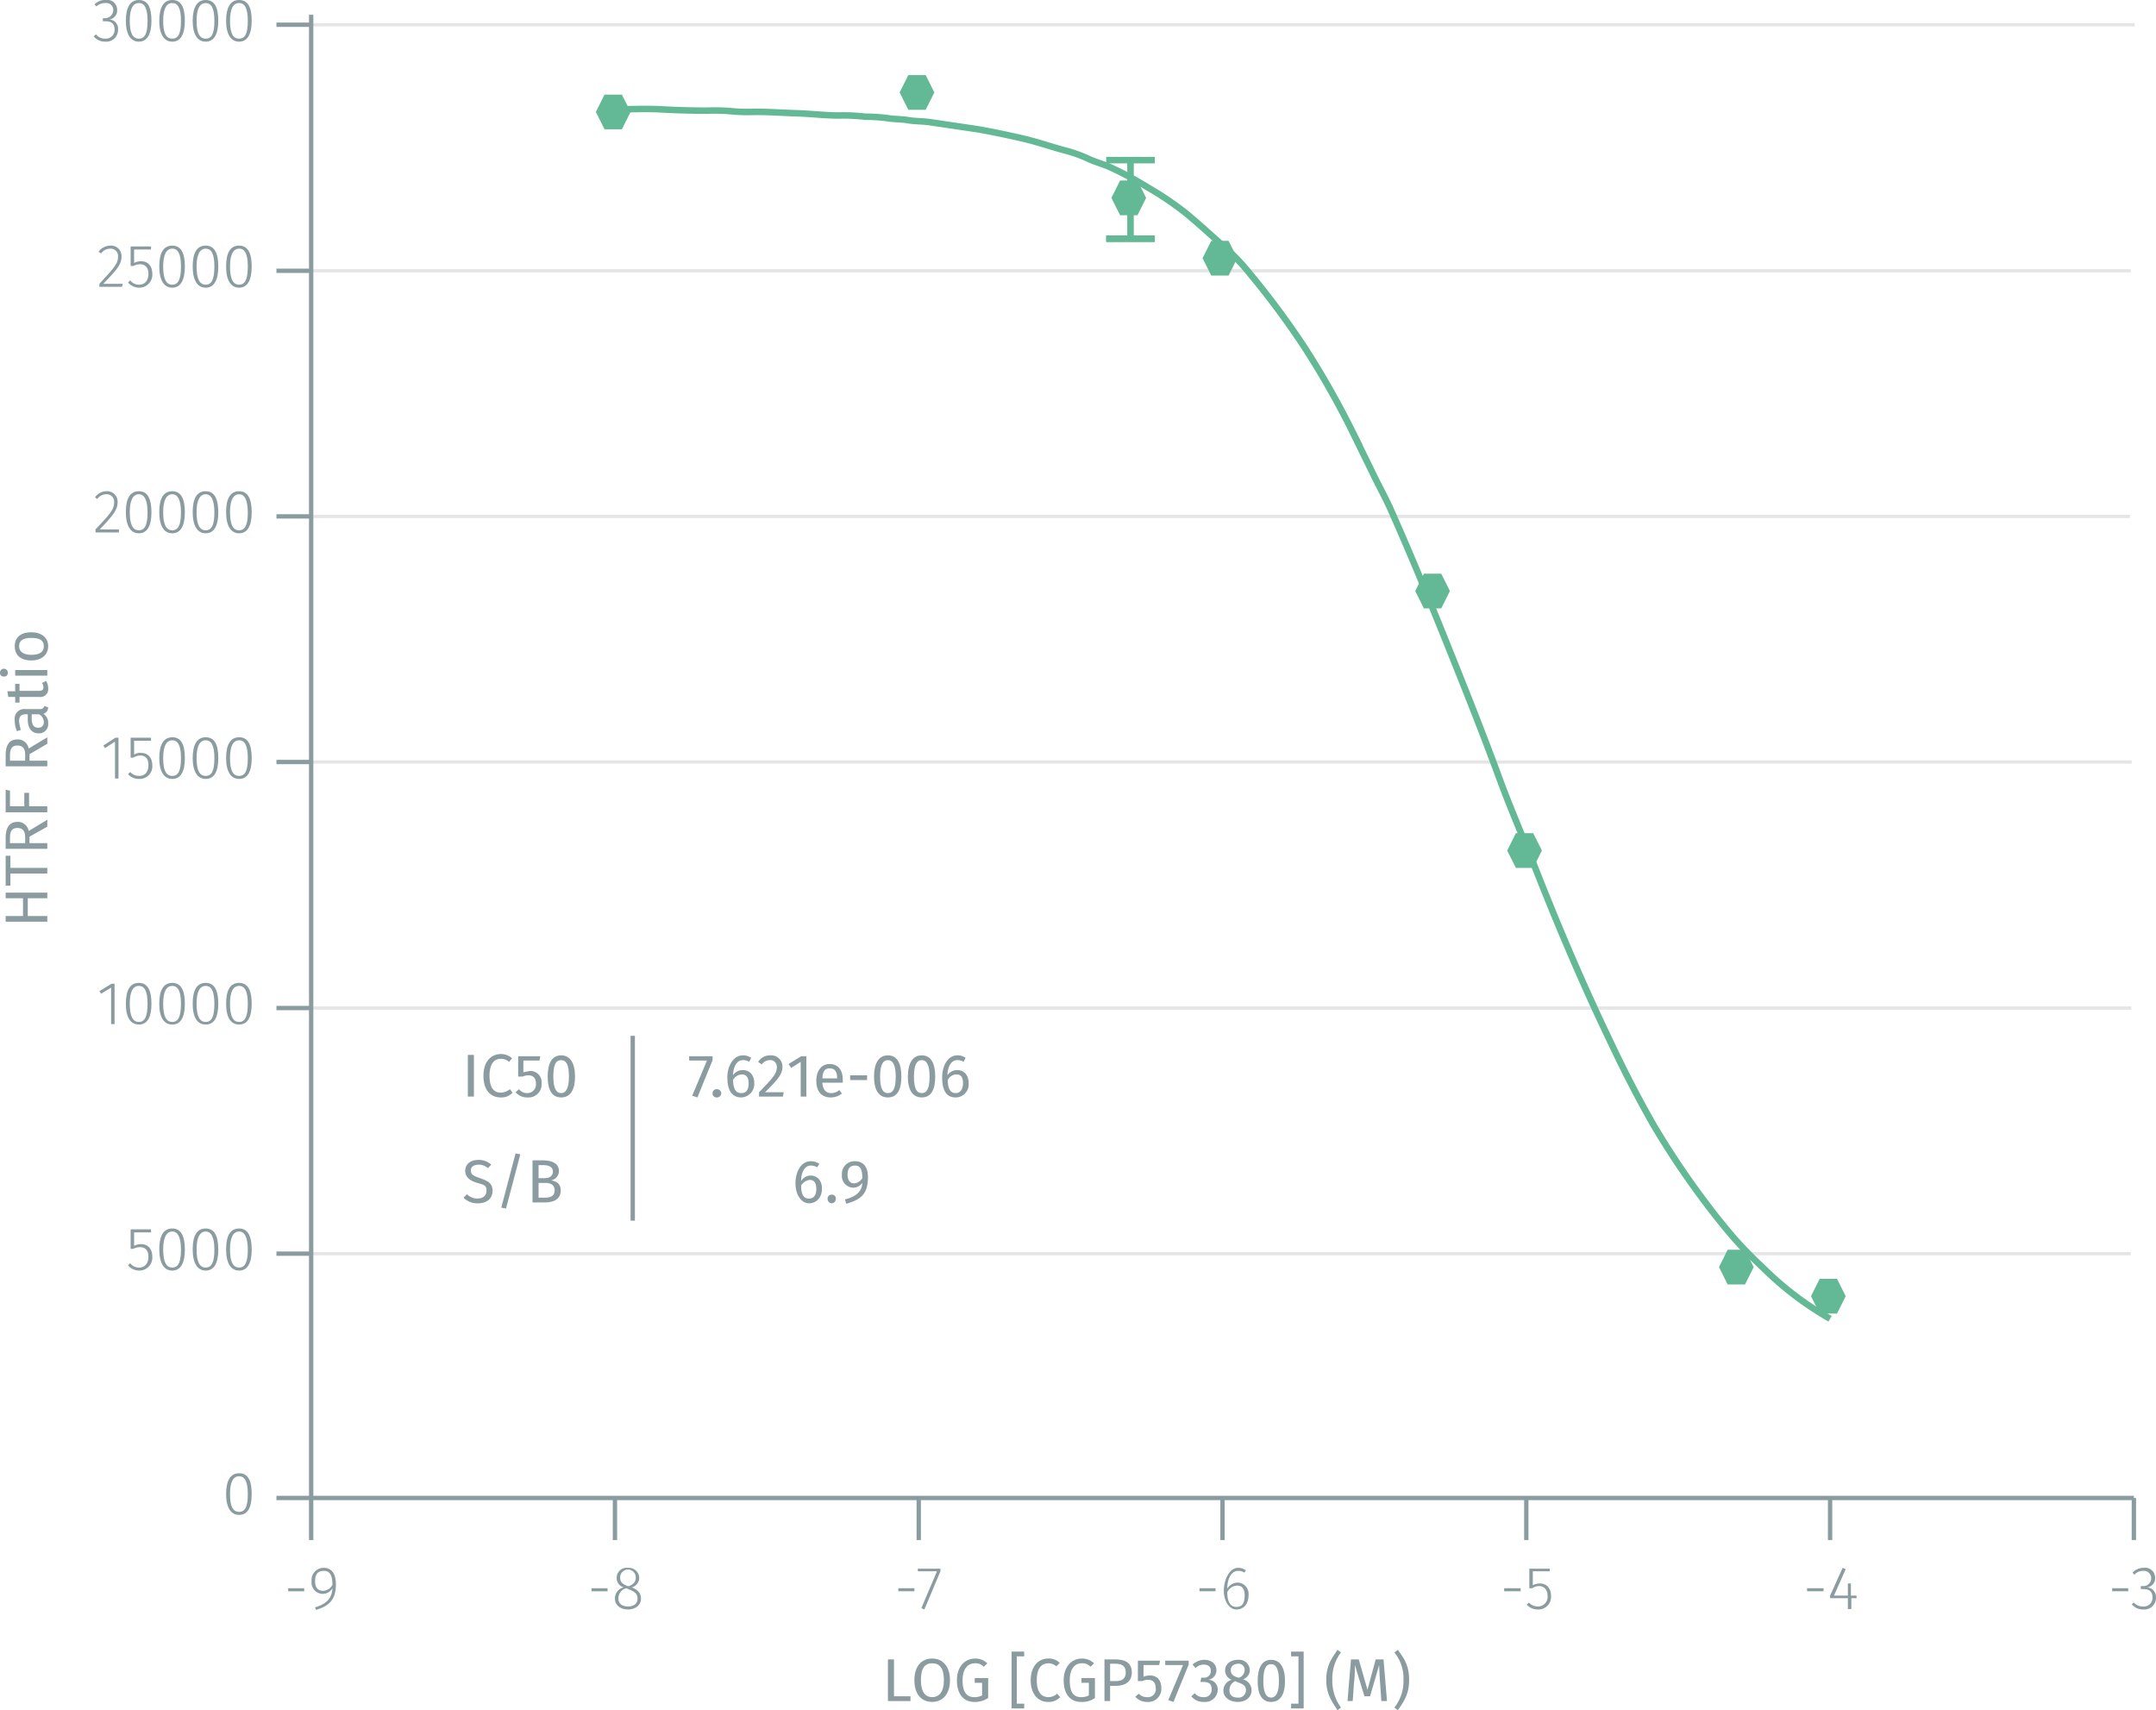 <svg xmlns="http://www.w3.org/2000/svg" xmlns:xlink="http://www.w3.org/1999/xlink" viewBox="0 0 496.8 394.1"><defs><symbol id="_6-green-hexagon" data-name="6-green-hexagon" viewBox="0 0 8 8"><polygon points="6 0 2 0 0 4 2 8 6 8 8 4 6 0" fill="#63b995"/></symbol></defs><title>assay-validation_eif4e-phospho-s209-2</title><line x1="71.7" y1="5.7" x2="491.9" y2="5.7" fill="none" stroke="#e5e5e5" stroke-miterlimit="10" stroke-width="0.75"/><line x1="70.7" y1="62.4" x2="491" y2="62.4" fill="none" stroke="#e5e5e5" stroke-miterlimit="10" stroke-width="0.75"/><line x1="70.5" y1="119" x2="490.8" y2="119" fill="none" stroke="#e5e5e5" stroke-miterlimit="10" stroke-width="0.75"/><line x1="70.9" y1="175.6" x2="491.2" y2="175.6" fill="none" stroke="#e5e5e5" stroke-miterlimit="10" stroke-width="0.75"/><line x1="70.8" y1="232.3" x2="491.1" y2="232.3" fill="none" stroke="#e5e5e5" stroke-miterlimit="10" stroke-width="0.75"/><line x1="70.8" y1="288.9" x2="491" y2="288.9" fill="none" stroke="#e5e5e5" stroke-miterlimit="10" stroke-width="0.75"/><line x1="71.7" y1="345.2" x2="491.7" y2="345.2" fill="none" stroke="#8b9ca0" stroke-miterlimit="10"/><line x1="71.7" y1="345.2" x2="71.7" y2="354.9" fill="none" stroke="#8b9ca0" stroke-miterlimit="10"/><g style="isolation:isolate"><path d="M70.8,369.4v.7H67.1v-.7Z" transform="translate(-0.7 -3.4)" fill="#8b9ca0"/><path d="M78.1,368.5c0,3.6-1.6,5-4.6,5.9l-.2-.6c2.4-.7,3.9-1.9,4-4.4a2.6,2.6,0,0,1-2.3,1.3,2.6,2.6,0,0,1-2.5-2.9,2.8,2.8,0,0,1,2.8-3.1C77.2,364.7,78.1,366.2,78.1,368.5Zm-.8.1c0-2.2-.6-3.2-2-3.2s-2,.8-2,2.4.8,2.2,1.9,2.2A2.5,2.5,0,0,0,77.3,368.6Z" transform="translate(-0.7 -3.4)" fill="#8b9ca0"/></g><line x1="141.7" y1="345.2" x2="141.7" y2="354.9" fill="none" stroke="#8b9ca0" stroke-miterlimit="10"/><g style="isolation:isolate"><path d="M140.7,369.4v.7H137v-.7Z" transform="translate(-0.7 -3.4)" fill="#8b9ca0"/><path d="M148.4,371.8c0,1.5-1.3,2.5-3,2.5s-3-1-3-2.5a2.6,2.6,0,0,1,2-2.6,2.2,2.2,0,0,1-1.6-2.2,2.3,2.3,0,0,1,2.6-2.3A2.4,2.4,0,0,1,148,367a2.3,2.3,0,0,1-1.7,2.2C147.7,369.8,148.4,370.5,148.4,371.8Zm-.8,0c0-1.2-.7-1.6-2.1-2.2l-.5-.2a2.4,2.4,0,0,0-1.8,2.4c0,1.2.9,1.8,2.2,1.8S147.6,373,147.6,371.8Zm-2.3-2.9h.4c1.1-.5,1.5-1.1,1.5-2a1.8,1.8,0,0,0-3.6,0C143.6,368,144.1,368.4,145.3,368.9Z" transform="translate(-0.7 -3.4)" fill="#8b9ca0"/></g><line x1="211.7" y1="345.2" x2="211.7" y2="354.9" fill="none" stroke="#8b9ca0" stroke-miterlimit="10"/><g style="isolation:isolate"><path d="M211.4,369.4v.7h-3.7v-.7Z" transform="translate(-0.7 -3.4)" fill="#8b9ca0"/><path d="M213.7,374.3l-.7-.3,3.6-8.5h-4.4v-.6h5.2v.6Z" transform="translate(-0.7 -3.4)" fill="#8b9ca0"/></g><line x1="281.7" y1="345.2" x2="281.7" y2="354.9" fill="none" stroke="#8b9ca0" stroke-miterlimit="10"/><g style="isolation:isolate"><path d="M280.8,369.4v.7h-3.7v-.7Z" transform="translate(-0.7 -3.4)" fill="#8b9ca0"/><path d="M288.4,371c0,2.1-1.2,3.3-2.8,3.3s-2.9-1.9-2.9-4.3,1.2-5.3,3.3-5.3a2.8,2.8,0,0,1,1.8.6l-.4.5a2.3,2.3,0,0,0-1.4-.4c-1.5,0-2.5,1.7-2.5,4.1a2.8,2.8,0,0,1,2.4-1.4A2.6,2.6,0,0,1,288.4,371Zm-.9.1c0-1.7-.7-2.3-1.7-2.3a2.6,2.6,0,0,0-2.3,1.5c0,2.1.6,3.4,2.1,3.4S287.5,372.6,287.5,371.1Z" transform="translate(-0.7 -3.4)" fill="#8b9ca0"/></g><line x1="351.7" y1="345.2" x2="351.7" y2="354.9" fill="none" stroke="#8b9ca0" stroke-miterlimit="10"/><g style="isolation:isolate"><path d="M351.1,369.4v.7h-3.8v-.7Z" transform="translate(-0.7 -3.4)" fill="#8b9ca0"/><path d="M353.9,365.5v3.2a3.8,3.8,0,0,1,1.6-.4c1.6,0,2.6,1.1,2.6,2.9a2.9,2.9,0,0,1-3,3.1,3.5,3.5,0,0,1-2.6-1.1l.5-.5a2.7,2.7,0,0,0,2.1.9,2.2,2.2,0,0,0,2.2-2.4c0-1.6-.9-2.3-2-2.3a2.7,2.7,0,0,0-1.5.5h-.7v-4.5h4.7v.6Z" transform="translate(-0.7 -3.4)" fill="#8b9ca0"/></g><line x1="421.7" y1="345.2" x2="421.7" y2="354.9" fill="none" stroke="#8b9ca0" stroke-miterlimit="10"/><g style="isolation:isolate"><path d="M420.9,369.4v.7h-3.8v-.7Z" transform="translate(-0.7 -3.4)" fill="#8b9ca0"/><path d="M427.3,371.7v2.5h-.8v-2.5h-4.1v-.6l2.9-6.4.7.3-2.7,6.1h3.2v-2.8h.7v2.8h1.3v.6Z" transform="translate(-0.7 -3.4)" fill="#8b9ca0"/></g><line x1="491.7" y1="345.2" x2="491.7" y2="354.9" fill="none" stroke="#8b9ca0" stroke-miterlimit="10"/><g style="isolation:isolate"><path d="M491.1,369.4v.7h-3.7v-.7Z" transform="translate(-0.7 -3.4)" fill="#8b9ca0"/><path d="M497.3,367a2.1,2.1,0,0,1-1.9,2.2,2.2,2.2,0,0,1,2.1,2.3,2.7,2.7,0,0,1-2.9,2.8,3.4,3.4,0,0,1-2.7-1.2l.5-.4a2.7,2.7,0,0,0,2.1.9,2,2,0,0,0,2.2-2c0-1.5-.8-2-2.1-2H494v-.7h.4a1.8,1.8,0,0,0,2-1.8,1.7,1.7,0,0,0-1.8-1.7,2.7,2.7,0,0,0-2.1.9l-.4-.5a3.4,3.4,0,0,1,2.5-1.1A2.3,2.3,0,0,1,497.3,367Z" transform="translate(-0.7 -3.4)" fill="#8b9ca0"/></g><line x1="71.7" y1="345.2" x2="71.7" y2="3.4" fill="none" stroke="#8b9ca0" stroke-miterlimit="10"/><line x1="71.7" y1="345.2" x2="63.7" y2="345.2" fill="none" stroke="#8b9ca0" stroke-miterlimit="10"/><g style="isolation:isolate"><path d="M58.7,347.7c0,3.2-1,4.8-2.9,4.8s-3-1.7-3-4.8,1-4.8,3-4.8S58.7,344.5,58.7,347.7Zm-5,0c0,2.9.7,4.1,2.1,4.1s2-1.2,2-4.1-.7-4.1-2-4.1S53.7,344.8,53.7,347.7Z" transform="translate(-0.7 -3.4)" fill="#8b9ca0"/></g><line x1="71.7" y1="288.9" x2="63.7" y2="288.9" fill="none" stroke="#8b9ca0" stroke-miterlimit="10"/><g style="isolation:isolate"><path d="M31.6,287.4v3.1a3.4,3.4,0,0,1,1.6-.4c1.6,0,2.6,1.1,2.6,2.9a3,3,0,0,1-3,3.2,3.4,3.4,0,0,1-2.6-1.2l.5-.5a2.5,2.5,0,0,0,2.1,1c1.3,0,2.1-1,2.1-2.5s-.8-2.2-1.9-2.2a3.2,3.2,0,0,0-1.6.4h-.6v-4.5h4.7v.7Z" transform="translate(-0.7 -3.4)" fill="#8b9ca0"/><path d="M43.3,291.4c0,3.1-1,4.8-2.9,4.8s-3-1.7-3-4.9,1-4.8,3-4.8S43.3,288.2,43.3,291.4Zm-5-.1c0,2.9.7,4.2,2.1,4.2s2-1.3,2-4.1-.7-4.2-2-4.2S38.3,288.5,38.3,291.3Z" transform="translate(-0.7 -3.4)" fill="#8b9ca0"/><path d="M51,291.4c0,3.1-1,4.8-2.9,4.8s-3-1.7-3-4.9,1-4.8,3-4.8S51,288.2,51,291.4Zm-5-.1c0,2.9.7,4.2,2.1,4.2s2-1.3,2-4.1-.7-4.2-2-4.2S46,288.5,46,291.3Z" transform="translate(-0.7 -3.4)" fill="#8b9ca0"/><path d="M58.7,291.4c0,3.1-1,4.8-2.9,4.8s-3-1.7-3-4.9,1-4.8,3-4.8S58.7,288.2,58.7,291.4Zm-5-.1c0,2.9.7,4.2,2.1,4.2s2-1.3,2-4.1-.7-4.2-2-4.2S53.7,288.5,53.7,291.3Z" transform="translate(-0.7 -3.4)" fill="#8b9ca0"/></g><line x1="71.7" y1="232.3" x2="63.7" y2="232.3" fill="none" stroke="#8b9ca0" stroke-miterlimit="10"/><g style="isolation:isolate"><path d="M26.3,239.4V231L24,232.4l-.4-.6,2.8-1.7h.7v9.3Z" transform="translate(-0.7 -3.4)" fill="#8b9ca0"/><path d="M35.6,234.7c0,3.2-1,4.8-2.9,4.8s-3-1.6-3-4.8,1-4.8,3-4.8S35.6,231.6,35.6,234.7Zm-5,0c0,2.9.7,4.2,2.1,4.2s2-1.3,2-4.2-.7-4.1-2-4.1S30.6,231.8,30.6,234.7Z" transform="translate(-0.7 -3.4)" fill="#8b9ca0"/><path d="M43.3,234.7c0,3.2-1,4.8-2.9,4.8s-3-1.6-3-4.8,1-4.8,3-4.8S43.3,231.6,43.3,234.7Zm-5,0c0,2.9.7,4.2,2.1,4.2s2-1.3,2-4.2-.7-4.1-2-4.1S38.3,231.8,38.3,234.7Z" transform="translate(-0.7 -3.4)" fill="#8b9ca0"/><path d="M51,234.7c0,3.2-1,4.8-2.9,4.8s-3-1.6-3-4.8,1-4.8,3-4.8S51,231.6,51,234.7Zm-5,0c0,2.9.7,4.2,2.1,4.2s2-1.3,2-4.2-.7-4.1-2-4.1S46,231.8,46,234.7Z" transform="translate(-0.7 -3.4)" fill="#8b9ca0"/><path d="M58.7,234.7c0,3.2-1,4.8-2.9,4.8s-3-1.6-3-4.8,1-4.8,3-4.8S58.7,231.6,58.7,234.7Zm-5,0c0,2.9.7,4.2,2.1,4.2s2-1.3,2-4.2-.7-4.1-2-4.1S53.7,231.8,53.7,234.7Z" transform="translate(-0.7 -3.4)" fill="#8b9ca0"/></g><line x1="71.7" y1="175.6" x2="63.7" y2="175.6" fill="none" stroke="#8b9ca0" stroke-miterlimit="10"/><g style="isolation:isolate"><path d="M27.2,182.8v-8.5l-2.3,1.5-.4-.6,2.8-1.8H28v9.4Z" transform="translate(-0.7 -3.4)" fill="#8b9ca0"/><path d="M31.6,174.1v3.2a2.5,2.5,0,0,1,1.6-.4c1.6,0,2.6,1.1,2.6,2.9a2.9,2.9,0,0,1-3,3.1,3.3,3.3,0,0,1-2.6-1.1l.5-.5a2.7,2.7,0,0,0,2.1.9c1.3,0,2.1-.9,2.1-2.5s-.8-2.2-1.9-2.2a3.3,3.3,0,0,0-1.6.5h-.6v-4.6h4.7v.7Z" transform="translate(-0.7 -3.4)" fill="#8b9ca0"/><path d="M43.3,178.1c0,3.2-1,4.8-2.9,4.8s-3-1.7-3-4.8,1-4.8,3-4.8S43.3,174.9,43.3,178.1Zm-5,0c0,2.9.7,4.1,2.1,4.1s2-1.2,2-4.1-.7-4.1-2-4.1S38.3,175.2,38.3,178.1Z" transform="translate(-0.7 -3.4)" fill="#8b9ca0"/><path d="M51,178.1c0,3.2-1,4.8-2.9,4.8s-3-1.7-3-4.8,1-4.8,3-4.8S51,174.9,51,178.1Zm-5,0c0,2.9.7,4.1,2.1,4.1s2-1.2,2-4.1-.7-4.1-2-4.1S46,175.2,46,178.1Z" transform="translate(-0.7 -3.4)" fill="#8b9ca0"/><path d="M58.7,178.1c0,3.2-1,4.8-2.9,4.8s-3-1.7-3-4.8,1-4.8,3-4.8S58.7,174.9,58.7,178.1Zm-5,0c0,2.9.7,4.1,2.1,4.1s2-1.2,2-4.1-.7-4.1-2-4.1S53.7,175.2,53.7,178.1Z" transform="translate(-0.7 -3.4)" fill="#8b9ca0"/></g><line x1="71.7" y1="119" x2="63.7" y2="119" fill="none" stroke="#8b9ca0" stroke-miterlimit="10"/><g style="isolation:isolate"><path d="M27.8,119.1c0,1.8-1,3-4.1,6.3h4.4v.7H22.7v-.7c3.5-3.7,4.3-4.6,4.3-6.3a1.7,1.7,0,0,0-1.8-1.8,2.6,2.6,0,0,0-2.1,1.1l-.5-.4a3.2,3.2,0,0,1,2.7-1.4A2.4,2.4,0,0,1,27.8,119.1Z" transform="translate(-0.7 -3.4)" fill="#8b9ca0"/><path d="M35.6,121.5c0,3.1-1,4.8-2.9,4.8s-3-1.7-3-4.9,1-4.8,3-4.8S35.6,118.3,35.6,121.5Zm-5-.1c0,2.9.7,4.2,2.1,4.2s2-1.3,2-4.1-.7-4.2-2-4.2S30.6,118.6,30.6,121.4Z" transform="translate(-0.7 -3.4)" fill="#8b9ca0"/><path d="M43.3,121.5c0,3.1-1,4.8-2.9,4.8s-3-1.7-3-4.9,1-4.8,3-4.8S43.3,118.3,43.3,121.5Zm-5-.1c0,2.9.7,4.2,2.1,4.2s2-1.3,2-4.1-.7-4.2-2-4.2S38.3,118.6,38.3,121.4Z" transform="translate(-0.7 -3.4)" fill="#8b9ca0"/><path d="M51,121.5c0,3.1-1,4.8-2.9,4.8s-3-1.7-3-4.9,1-4.8,3-4.8S51,118.3,51,121.5Zm-5-.1c0,2.9.7,4.2,2.1,4.2s2-1.3,2-4.1-.7-4.2-2-4.2S46,118.6,46,121.4Z" transform="translate(-0.7 -3.4)" fill="#8b9ca0"/><path d="M58.7,121.5c0,3.1-1,4.8-2.9,4.8s-3-1.7-3-4.9,1-4.8,3-4.8S58.7,118.3,58.7,121.5Zm-5-.1c0,2.9.7,4.2,2.1,4.2s2-1.3,2-4.1-.7-4.2-2-4.2S53.7,118.6,53.7,121.4Z" transform="translate(-0.7 -3.4)" fill="#8b9ca0"/></g><line x1="71.7" y1="62.4" x2="63.7" y2="62.4" fill="none" stroke="#8b9ca0" stroke-miterlimit="10"/><g style="isolation:isolate"><path d="M28.7,62.5c0,1.8-1,3-4.2,6.3H29l-.2.7H23.6v-.7c3.4-3.7,4.3-4.6,4.3-6.3a1.7,1.7,0,0,0-1.8-1.8A2.6,2.6,0,0,0,24,61.8l-.6-.4A3.5,3.5,0,0,1,26.1,60,2.4,2.4,0,0,1,28.7,62.5Z" transform="translate(-0.7 -3.4)" fill="#8b9ca0"/><path d="M31.6,60.9V64a3.4,3.4,0,0,1,1.6-.4c1.6,0,2.6,1.1,2.6,2.9a3,3,0,0,1-3,3.2,3.4,3.4,0,0,1-2.6-1.2l.5-.5a2.5,2.5,0,0,0,2.1,1c1.3,0,2.1-1,2.1-2.5s-.8-2.2-1.9-2.2a3.2,3.2,0,0,0-1.6.4h-.6V60.2h4.7v.7Z" transform="translate(-0.7 -3.4)" fill="#8b9ca0"/><path d="M43.3,64.8c0,3.2-1,4.9-2.9,4.9s-3-1.7-3-4.9,1-4.8,3-4.8S43.3,61.7,43.3,64.8Zm-5,0c0,2.9.7,4.2,2.1,4.2s2-1.3,2-4.2-.7-4.1-2-4.1S38.3,62,38.3,64.8Z" transform="translate(-0.7 -3.4)" fill="#8b9ca0"/><path d="M51,64.8c0,3.2-1,4.9-2.9,4.9s-3-1.7-3-4.9,1-4.8,3-4.8S51,61.7,51,64.8Zm-5,0c0,2.9.7,4.2,2.1,4.2s2-1.3,2-4.2-.7-4.1-2-4.1S46,62,46,64.8Z" transform="translate(-0.7 -3.4)" fill="#8b9ca0"/><path d="M58.7,64.8c0,3.2-1,4.9-2.9,4.9s-3-1.7-3-4.9,1-4.8,3-4.8S58.7,61.7,58.7,64.8Zm-5,0c0,2.9.7,4.2,2.1,4.2s2-1.3,2-4.2-.7-4.1-2-4.1S53.7,62,53.7,64.8Z" transform="translate(-0.7 -3.4)" fill="#8b9ca0"/></g><line x1="71.7" y1="5.7" x2="63.7" y2="5.7" fill="none" stroke="#8b9ca0" stroke-miterlimit="10"/><g style="isolation:isolate"><path d="M27.7,5.7a2.1,2.1,0,0,1-1.9,2.2,2.1,2.1,0,0,1,2.1,2.3A2.7,2.7,0,0,1,25,13a3.4,3.4,0,0,1-2.7-1.2l.5-.5a2.6,2.6,0,0,0,2.1,1,2,2,0,0,0,2.2-2.1c0-1.4-.8-1.9-2.1-1.9h-.6V7.6h.4a1.9,1.9,0,0,0,2-1.9,1.6,1.6,0,0,0-1.8-1.6,2.9,2.9,0,0,0-2.1.8l-.4-.5a3.3,3.3,0,0,1,2.5-1A2.3,2.3,0,0,1,27.7,5.7Z" transform="translate(-0.7 -3.4)" fill="#8b9ca0"/><path d="M35.6,8.2c0,3.1-1,4.8-2.9,4.8s-3-1.7-3-4.8,1-4.8,3-4.8S35.6,5,35.6,8.2Zm-5,0c0,2.9.7,4.1,2.1,4.1s2-1.2,2-4.1-.7-4.1-2-4.1S30.6,5.3,30.6,8.2Z" transform="translate(-0.7 -3.4)" fill="#8b9ca0"/><path d="M43.3,8.2c0,3.1-1,4.8-2.9,4.8s-3-1.7-3-4.8,1-4.8,3-4.8S43.3,5,43.3,8.2Zm-5,0c0,2.9.7,4.1,2.1,4.1s2-1.2,2-4.1-.7-4.1-2-4.1S38.3,5.3,38.3,8.2Z" transform="translate(-0.7 -3.4)" fill="#8b9ca0"/><path d="M51,8.2c0,3.1-1,4.8-2.9,4.8s-3-1.7-3-4.8,1-4.8,3-4.8S51,5,51,8.2Zm-5,0c0,2.9.7,4.1,2.1,4.1s2-1.2,2-4.1-.7-4.1-2-4.1S46,5.3,46,8.2Z" transform="translate(-0.7 -3.4)" fill="#8b9ca0"/><path d="M58.7,8.2c0,3.1-1,4.8-2.9,4.8s-3-1.7-3-4.8,1-4.8,3-4.8S58.7,5,58.7,8.2Zm-5,0c0,2.9.7,4.1,2.1,4.1s2-1.2,2-4.1-.7-4.1-2-4.1S53.7,5.3,53.7,8.2Z" transform="translate(-0.7 -3.4)" fill="#8b9ca0"/></g><line x1="260.5" y1="36.9" x2="260.5" y2="55" fill="none" stroke="#63b995" stroke-miterlimit="10" stroke-width="1.5"/><line x1="266.1" y1="36.9" x2="254.9" y2="36.9" fill="none" stroke="#63b995" stroke-miterlimit="10" stroke-width="1.5"/><line x1="254.9" y1="55" x2="266.1" y2="55" fill="none" stroke="#63b995" stroke-miterlimit="10" stroke-width="1.5"/><line x1="266.1" y1="55" x2="254.9" y2="55" fill="none" stroke="#63b995" stroke-miterlimit="10" stroke-width="1.5"/><path d="M422.4,307.3a73.9,73.9,0,0,1-15.5-11.8,95.4,95.4,0,0,1-7-7.2c-2.2-2.6-4.3-5.2-6.3-7.9a192.8,192.8,0,0,1-11.8-17.6c-3.6-6.3-6.9-12.7-10-19.3-6.3-13.1-12-26.5-17.3-40-2.7-6.8-5.6-13.4-8.1-20.2s-5.2-13.8-7.9-20.6c-5.5-13.8-11-27.6-17-41.1-1.4-3.3-3.2-6.4-4.7-9.6l-4.8-9.8a198.8,198.8,0,0,0-10.6-18.6,189,189,0,0,0-12.5-16.9,50.4,50.4,0,0,0-7.2-7.4c-2.6-2.3-5.2-4.7-7.9-6.9a71.9,71.9,0,0,0-8.6-5.8,77.7,77.7,0,0,0-9-4.8c-1.6-.7-3.3-1.1-4.9-1.9a32.6,32.6,0,0,0-4.7-1.7c-3.5-.9-6.8-2.1-10.3-2.9s-6.8-1.5-10.2-2.1l-10.8-1.6c-1.8-.3-3.5-.2-5.3-.5s-3.3-.2-5-.5a40.3,40.3,0,0,0-4.9-.3,44.1,44.1,0,0,0-5.2-.3c-3.6.1-7.1-.4-10.7-.5s-7-.4-10.5-.3a38.5,38.5,0,0,1-4.8-.2,45.1,45.1,0,0,0-5.2-.1c-3.6,0-7.1-.1-10.7-.3s-7.2,0-10.8,0" transform="translate(-0.7 -3.4)" fill="none" stroke="#63b995" stroke-miterlimit="10" stroke-width="1.5"/><g style="isolation:isolate"><path d="M108.5,256.1v-9.6h1.4v9.6Z" transform="translate(-0.7 -3.4)" fill="#8b9ca0"/><path d="M118.7,247.3l-.7.8a2.8,2.8,0,0,0-1.9-.7c-1.4,0-2.6,1-2.6,3.9s1.1,3.9,2.6,3.9a3.6,3.6,0,0,0,2.1-.8l.6.8a3.4,3.4,0,0,1-2.7,1.1c-2.4,0-4-1.7-4-5s1.8-5,4-5A3.6,3.6,0,0,1,118.7,247.3Z" transform="translate(-0.7 -3.4)" fill="#8b9ca0"/><path d="M121.3,247.8v2.7l1.5-.3a2.6,2.6,0,0,1,2.7,2.9,3,3,0,0,1-3.2,3.2,3.5,3.5,0,0,1-2.8-1.2l.8-.7a2.3,2.3,0,0,0,1.9.9,2,2,0,0,0,2-2.2c0-1.4-.8-1.9-1.7-1.9a3.5,3.5,0,0,0-1.4.3h-1v-4.7h5.1l-.2,1Z" transform="translate(-0.7 -3.4)" fill="#8b9ca0"/><path d="M133.2,251.5c0,3.1-1.1,4.8-3.2,4.8s-3.1-1.7-3.1-4.8,1-4.9,3.1-4.9S133.2,248.4,133.2,251.5Zm-5,0c0,2.7.7,3.8,1.8,3.8s1.8-1.1,1.8-3.8-.6-3.8-1.8-3.8S128.2,248.7,128.2,251.5Z" transform="translate(-0.7 -3.4)" fill="#8b9ca0"/></g><line x1="145.8" y1="238.7" x2="145.8" y2="281.3" fill="none" stroke="#8b9ca0" stroke-miterlimit="10"/><g style="isolation:isolate"><path d="M161.4,256.3l-1.2-.4,3.4-8.1h-4.1v-1h5.4v.9Z" transform="translate(-0.7 -3.4)" fill="#8b9ca0"/><path d="M166.9,255.3a1,1,0,0,1-1,1,.9.9,0,0,1-1-1,.9.9,0,0,1,1-.9A1,1,0,0,1,166.9,255.3Z" transform="translate(-0.7 -3.4)" fill="#8b9ca0"/><path d="M174.5,253a3.1,3.1,0,0,1-3,3.3c-2.3,0-3.2-1.9-3.2-4.6s1.4-5.1,3.6-5.1a3.1,3.1,0,0,1,1.9.6l-.5.9a2.3,2.3,0,0,0-1.4-.4c-1.4,0-2.2,1.4-2.3,3.5a2.6,2.6,0,0,1,2.3-1.2C173.3,250,174.5,251,174.5,253Zm-1.3,0c0-1.5-.7-2-1.5-2a2.4,2.4,0,0,0-2.1,1.3c.1,2,.6,3,1.9,3S173.2,254.4,173.2,253Z" transform="translate(-0.7 -3.4)" fill="#8b9ca0"/><path d="M181,249.2c0,1.8-1.1,3-4,5.9h4.3l-.2,1h-5.5v-1c3.3-3.4,4.1-4.3,4.1-5.8a1.5,1.5,0,0,0-1.6-1.6,2.4,2.4,0,0,0-1.9,1l-.8-.6a3.2,3.2,0,0,1,2.8-1.5A2.6,2.6,0,0,1,181,249.2Z" transform="translate(-0.7 -3.4)" fill="#8b9ca0"/><path d="M185.2,256.1v-8l-2.2,1.4-.6-.9,2.9-1.8h1.2v9.3Z" transform="translate(-0.7 -3.4)" fill="#8b9ca0"/><path d="M194.9,252.9h-4.7c.1,1.7.9,2.4,2,2.4a2.8,2.8,0,0,0,1.9-.7l.6.8a4.1,4.1,0,0,1-2.6.9c-2.1,0-3.3-1.4-3.3-3.8s1.2-3.9,3.1-3.9,3,1.4,3,3.6Zm-1.3-1c0-1.5-.5-2.3-1.7-2.3s-1.6.7-1.7,2.3Z" transform="translate(-0.7 -3.4)" fill="#8b9ca0"/><path d="M200.5,251.2v1.1h-3.9v-1.1Z" transform="translate(-0.7 -3.4)" fill="#8b9ca0"/><path d="M208.4,251.5c0,3.1-1,4.8-3.1,4.8s-3.2-1.7-3.2-4.8,1.1-4.9,3.2-4.9S208.4,248.4,208.4,251.5Zm-4.9,0c0,2.7.6,3.8,1.8,3.8s1.8-1.1,1.8-3.8-.7-3.8-1.8-3.8S203.5,248.7,203.5,251.5Z" transform="translate(-0.7 -3.4)" fill="#8b9ca0"/><path d="M216.2,251.5c0,3.1-1,4.8-3.1,4.8s-3.2-1.7-3.2-4.8,1.1-4.9,3.2-4.9S216.2,248.4,216.2,251.5Zm-4.9,0c0,2.7.6,3.8,1.8,3.8s1.8-1.1,1.8-3.8-.7-3.8-1.8-3.8S211.3,248.7,211.3,251.5Z" transform="translate(-0.7 -3.4)" fill="#8b9ca0"/><path d="M223.9,253a3,3,0,0,1-3,3.3c-2.3,0-3.1-1.9-3.1-4.6s1.3-5.1,3.5-5.1a2.9,2.9,0,0,1,1.9.6l-.5.9a2.3,2.3,0,0,0-1.4-.4c-1.4,0-2.2,1.4-2.3,3.5a2.7,2.7,0,0,1,2.3-1.2C222.7,250,223.9,251,223.9,253Zm-1.3,0c0-1.5-.6-2-1.5-2a2.2,2.2,0,0,0-2,1.3q0,3,1.8,3C222,255.3,222.6,254.4,222.6,253Z" transform="translate(-0.7 -3.4)" fill="#8b9ca0"/></g><g style="isolation:isolate"><path d="M113.9,271.8l-.8.8a2.9,2.9,0,0,0-2.1-.8c-1,0-1.8.4-1.8,1.3s.4,1.2,2.1,1.8,2.9,1.1,2.9,2.9-1.3,2.9-3.4,2.9a4.5,4.5,0,0,1-3.3-1.3l.8-.8a3.3,3.3,0,0,0,2.4,1c1.2,0,2.1-.6,2.1-1.8s-.4-1.3-2.1-1.8-2.8-1.3-2.8-2.8,1.2-2.5,3-2.5A4.2,4.2,0,0,1,113.9,271.8Z" transform="translate(-0.7 -3.4)" fill="#8b9ca0"/><path d="M117.3,281.9l-1.1-.2,3.3-12.5,1.1.2Z" transform="translate(-0.7 -3.4)" fill="#8b9ca0"/><path d="M129.9,277.7c0,2.1-1.6,2.8-3.8,2.8h-2.7v-9.7h2.3c2.4,0,3.8.8,3.8,2.5a2.2,2.2,0,0,1-1.8,2.1C128.8,275.6,129.9,276.1,129.9,277.7Zm-5.1-2.8h1.4c1.1,0,1.9-.5,1.9-1.5s-.8-1.5-2.2-1.5h-1.1Zm3.7,2.8c0-1.3-1-1.7-2.1-1.7h-1.6v3.4h1.3C127.5,279.4,128.5,279.1,128.5,277.7Z" transform="translate(-0.7 -3.4)" fill="#8b9ca0"/></g><g style="isolation:isolate"><path d="M190.1,277.3c0,2.1-1.3,3.4-3,3.4s-3.1-1.9-3.1-4.6,1.3-5.1,3.5-5.1a3.4,3.4,0,0,1,2,.6l-.5.8a2.8,2.8,0,0,0-1.5-.4c-1.3,0-2.2,1.4-2.2,3.6a2.5,2.5,0,0,1,2.2-1.3C188.9,274.3,190.1,275.3,190.1,277.3Zm-1.3.1c0-1.5-.6-2.1-1.5-2.1a2.7,2.7,0,0,0-2,1.3c0,2.1.6,3,1.8,3S188.8,278.7,188.8,277.4Z" transform="translate(-0.7 -3.4)" fill="#8b9ca0"/><path d="M193.3,279.7a1,1,0,0,1-1,1,1,1,0,0,1-.9-1,.9.9,0,0,1,.9-1A.9.9,0,0,1,193.3,279.7Z" transform="translate(-0.7 -3.4)" fill="#8b9ca0"/><path d="M200.7,274.6c0,3.9-1.5,5.2-5,6.2l-.3-1c2.4-.6,3.9-1.7,4-3.8a2.6,2.6,0,0,1-2.1,1.1,2.7,2.7,0,0,1-2.6-3,2.9,2.9,0,0,1,3-3.1C199.7,271,200.7,272.4,200.7,274.6Zm-1.3.3c0-2.1-.5-2.9-1.7-2.9s-1.7.8-1.7,2.1.6,2,1.5,2A2.4,2.4,0,0,0,199.4,274.9Z" transform="translate(-0.7 -3.4)" fill="#8b9ca0"/></g><g style="isolation:isolate"><path d="M210.5,394.3v1.1h-5.2v-9.6h1.4v8.5Z" transform="translate(-0.7 -3.4)" fill="#8b9ca0"/><path d="M219.6,390.6c0,3.2-1.7,5-4.1,5s-4.1-1.7-4.1-5,1.7-5,4.1-5S219.6,387.4,219.6,390.6Zm-6.7,0c0,2.8,1.1,3.9,2.6,3.9s2.7-1.1,2.7-3.9-1-3.9-2.7-3.9S212.9,387.8,212.9,390.6Z" transform="translate(-0.7 -3.4)" fill="#8b9ca0"/><path d="M228.2,386.7l-.8.8a2.6,2.6,0,0,0-2.1-.8c-1.4,0-2.8,1.1-2.8,3.9s1,3.9,2.7,3.9a3.7,3.7,0,0,0,1.8-.4v-2.9h-1.7v-1.1h3.1v4.6a5.5,5.5,0,0,1-3.2.9c-2.4,0-4-1.7-4-5s2-5,4.2-5A4,4,0,0,1,228.2,386.7Z" transform="translate(-0.7 -3.4)" fill="#8b9ca0"/><path d="M235,385.1V396h1.7v1.1h-2.9V384h2.9v1.1Z" transform="translate(-0.7 -3.4)" fill="#8b9ca0"/><path d="M244.9,386.6l-.8.8a2.7,2.7,0,0,0-1.8-.7c-1.5,0-2.7,1-2.7,3.9s1.2,3.9,2.7,3.9a3.1,3.1,0,0,0,2-.8l.7.8a3.6,3.6,0,0,1-2.8,1.1c-2.3,0-4-1.8-4-5s1.8-5,4-5A3.6,3.6,0,0,1,244.9,386.6Z" transform="translate(-0.7 -3.4)" fill="#8b9ca0"/><path d="M252.8,386.7l-.8.8a2.6,2.6,0,0,0-2.1-.8c-1.4,0-2.7,1.1-2.7,3.9s.9,3.9,2.6,3.9a3.7,3.7,0,0,0,1.8-.4v-2.9h-1.7v-1.1h3.1v4.6a5.1,5.1,0,0,1-3.2.9c-2.4,0-4-1.7-4-5s2-5,4.2-5A4,4,0,0,1,252.8,386.7Z" transform="translate(-0.7 -3.4)" fill="#8b9ca0"/><path d="M261.5,388.8c0,2.2-1.6,3.1-3.7,3.1h-1.3v3.5h-1.3v-9.6h2.5C260.1,385.8,261.5,386.7,261.5,388.8Zm-1.4,0c0-1.5-.9-2-2.4-2h-1.2v4h1.2C259.1,390.8,260.1,390.4,260.1,388.8Z" transform="translate(-0.7 -3.4)" fill="#8b9ca0"/><path d="M264.2,387.1v2.7a4,4,0,0,1,1.5-.3c1.6,0,2.6,1.1,2.6,2.9a3,3,0,0,1-3.2,3.2,3.5,3.5,0,0,1-2.8-1.2l.8-.7a2.6,2.6,0,0,0,2,.8,1.8,1.8,0,0,0,1.9-2.1c0-1.4-.8-1.9-1.7-1.9a3.5,3.5,0,0,0-1.4.3h-1v-4.7H268l-.2,1Z" transform="translate(-0.7 -3.4)" fill="#8b9ca0"/><path d="M271.1,395.6l-1.2-.4,3.4-8.1h-4.1v-1h5.4v.9Z" transform="translate(-0.7 -3.4)" fill="#8b9ca0"/><path d="M281,388.3a2.2,2.2,0,0,1-1.9,2.2,2.2,2.2,0,0,1,2.2,2.2,2.9,2.9,0,0,1-3.2,2.9,3.6,3.6,0,0,1-2.9-1.3l.8-.7a2.5,2.5,0,0,0,2,.9,1.7,1.7,0,0,0,1.9-1.8c0-1.3-.7-1.7-1.9-1.7h-.7l.2-1h.5a1.5,1.5,0,0,0,1.7-1.6c0-.9-.6-1.4-1.6-1.4a2.5,2.5,0,0,0-1.9.8l-.7-.8a4,4,0,0,1,2.7-1.1C280,385.9,281,387,281,388.3Z" transform="translate(-0.7 -3.4)" fill="#8b9ca0"/><path d="M289.1,392.9c0,1.6-1.3,2.7-3.2,2.7s-3.3-1.1-3.3-2.6a2.6,2.6,0,0,1,1.9-2.5,2.3,2.3,0,0,1-1.5-2.2c0-1.6,1.5-2.4,2.9-2.4a2.5,2.5,0,0,1,2.8,2.4,2.3,2.3,0,0,1-1.6,2.1A2.6,2.6,0,0,1,289.1,392.9Zm-1.3,0c0-1-.6-1.4-2.1-1.9l-.3-.2A2.2,2.2,0,0,0,284,393c0,1,.7,1.6,1.9,1.6A1.7,1.7,0,0,0,287.8,392.9Zm-3.5-4.6c0,1,.7,1.4,1.7,1.7h.3a2,2,0,0,0,1.2-1.8,1.4,1.4,0,0,0-1.6-1.4C284.9,386.9,284.3,387.4,284.3,388.3Z" transform="translate(-0.7 -3.4)" fill="#8b9ca0"/><path d="M296.8,390.8c0,3.1-1.1,4.8-3.2,4.8s-3.1-1.7-3.1-4.8,1-4.9,3.1-4.9S296.8,387.7,296.8,390.8Zm-5,0c0,2.7.7,3.8,1.8,3.8s1.8-1.1,1.8-3.8-.6-3.9-1.8-3.9S291.8,388,291.8,390.8Z" transform="translate(-0.7 -3.4)" fill="#8b9ca0"/><path d="M298.2,397.1V396h1.7V385.1h-1.7V384h2.9v13.1Z" transform="translate(-0.7 -3.4)" fill="#8b9ca0"/><path d="M307.7,390.5a10.4,10.4,0,0,0,2,6.4l-.8.6c-1.3-2-2.6-3.7-2.6-7s1.3-5,2.6-6.9l.8.6A9.9,9.9,0,0,0,307.7,390.5Z" transform="translate(-0.7 -3.4)" fill="#8b9ca0"/><path d="M319,395.4l-.3-4.3c-.1-1.5-.2-3.2-.2-4l-2.1,7.2h-1.3l-2.2-7.2a29.6,29.6,0,0,1-.2,4.1l-.3,4.2h-1.2l.8-9.6h1.8l2,7,1.9-7h1.8l.8,9.6Z" transform="translate(-0.7 -3.4)" fill="#8b9ca0"/><path d="M325.4,390.5c0,3.3-1.2,5-2.6,7l-.8-.6a9.8,9.8,0,0,0,2.1-6.4,9.4,9.4,0,0,0-2.1-6.3l.8-.6C324.2,385.5,325.4,387.2,325.4,390.5Z" transform="translate(-0.7 -3.4)" fill="#8b9ca0"/></g><g style="isolation:isolate"><path d="M7.1,214.5h4.5v1.3H2v-1.3H6v-4.1H2v-1.3h9.6v1.3H7.1Z" transform="translate(-0.7 -3.4)" fill="#8b9ca0"/><path d="M3.1,203.4h8.5v1.3H3.1v2.8H2v-6.9H3.1Z" transform="translate(-0.7 -3.4)" fill="#8b9ca0"/><path d="M7.5,197.7h4.1V199H2v-2.5c0-2.4.9-3.7,2.7-3.7a2.5,2.5,0,0,1,2.6,2.1l4.3-2.6v1.6l-4.1,2.3Zm-2.8-3.5c-1.2,0-1.7.7-1.7,2.3v1.2H6.5v-1.3C6.5,195,6,194.2,4.7,194.2Z" transform="translate(-0.7 -3.4)" fill="#8b9ca0"/><path d="M3,189.2H6.3v-3.1H7.4v3.1h4.2v1.4H2v-5.2l1,.2Z" transform="translate(-0.7 -3.4)" fill="#8b9ca0"/><path d="M7.5,178.7h4.1V180H2v-2.5c0-2.5.9-3.7,2.7-3.7a2.5,2.5,0,0,1,2.6,2.1l4.3-2.6v1.5l-4.1,2.4Zm-2.8-3.5c-1.2,0-1.7.7-1.7,2.3v1.2H6.5v-1.4C6.5,176,6,175.2,4.7,175.2Z" transform="translate(-0.7 -3.4)" fill="#8b9ca0"/><path d="M10.9,166.1l.9.3a1.6,1.6,0,0,1-1.1,1.5,2.4,2.4,0,0,1,1.1,2.2,2.1,2.1,0,0,1-2.2,2.3c-1.6,0-2.5-1.2-2.5-3.2V168H6.6c-1.1,0-1.5.6-1.5,1.6a10,10,0,0,0,.4,2l-.9.3a6,6,0,0,1-.5-2.6,2.2,2.2,0,0,1,2.4-2.5H9.9A.9.9,0,0,0,10.9,166.1ZM9.7,168H8v1q0,2.1,1.5,2.1a1.2,1.2,0,0,0,1.3-1.3A2.1,2.1,0,0,0,9.7,168Z" transform="translate(-0.7 -3.4)" fill="#8b9ca0"/><path d="M11.8,162a1.8,1.8,0,0,1-2.1,2H5.2v1.3h-1V164H2.6l-.2-1.3H4.2V161h1v1.6H9.6c.8,0,1.1-.2,1.1-.8a1.7,1.7,0,0,0-.3-1l.9-.5A3,3,0,0,1,11.8,162Z" transform="translate(-0.7 -3.4)" fill="#8b9ca0"/><path d="M1.6,157.5a.9.9,0,0,1,.9.9.8.8,0,0,1-.9.9.8.8,0,0,1-.9-.9A.9.9,0,0,1,1.6,157.5Zm10,1.6H4.2v-1.3h7.4Z" transform="translate(-0.7 -3.4)" fill="#8b9ca0"/><path d="M7.9,149.1c2.3,0,3.9,1.2,3.9,3.2s-1.5,3.3-3.9,3.3-3.8-1.2-3.8-3.3S5.6,149.1,7.9,149.1Zm0,5.2c2,0,2.9-.7,2.9-2s-.9-1.9-2.9-1.9-2.8.7-2.8,1.9S6,154.3,7.9,154.3Z" transform="translate(-0.7 -3.4)" fill="#8b9ca0"/></g><use width="8" height="8" transform="translate(137.3 21.8)" xlink:href="#_6-green-hexagon"/><use width="8" height="8" transform="translate(207.3 17.3)" xlink:href="#_6-green-hexagon"/><use width="8" height="8" transform="translate(256.1 41.6)" xlink:href="#_6-green-hexagon"/><use width="8" height="8" transform="translate(277.1 55.5)" xlink:href="#_6-green-hexagon"/><use width="8" height="8" transform="translate(326.1 132.2)" xlink:href="#_6-green-hexagon"/><use width="8" height="8" transform="translate(347.3 192)" xlink:href="#_6-green-hexagon"/><use width="8" height="8" transform="translate(396.1 288)" xlink:href="#_6-green-hexagon"/><use width="8" height="8" transform="translate(417.3 294.7)" xlink:href="#_6-green-hexagon"/></svg>